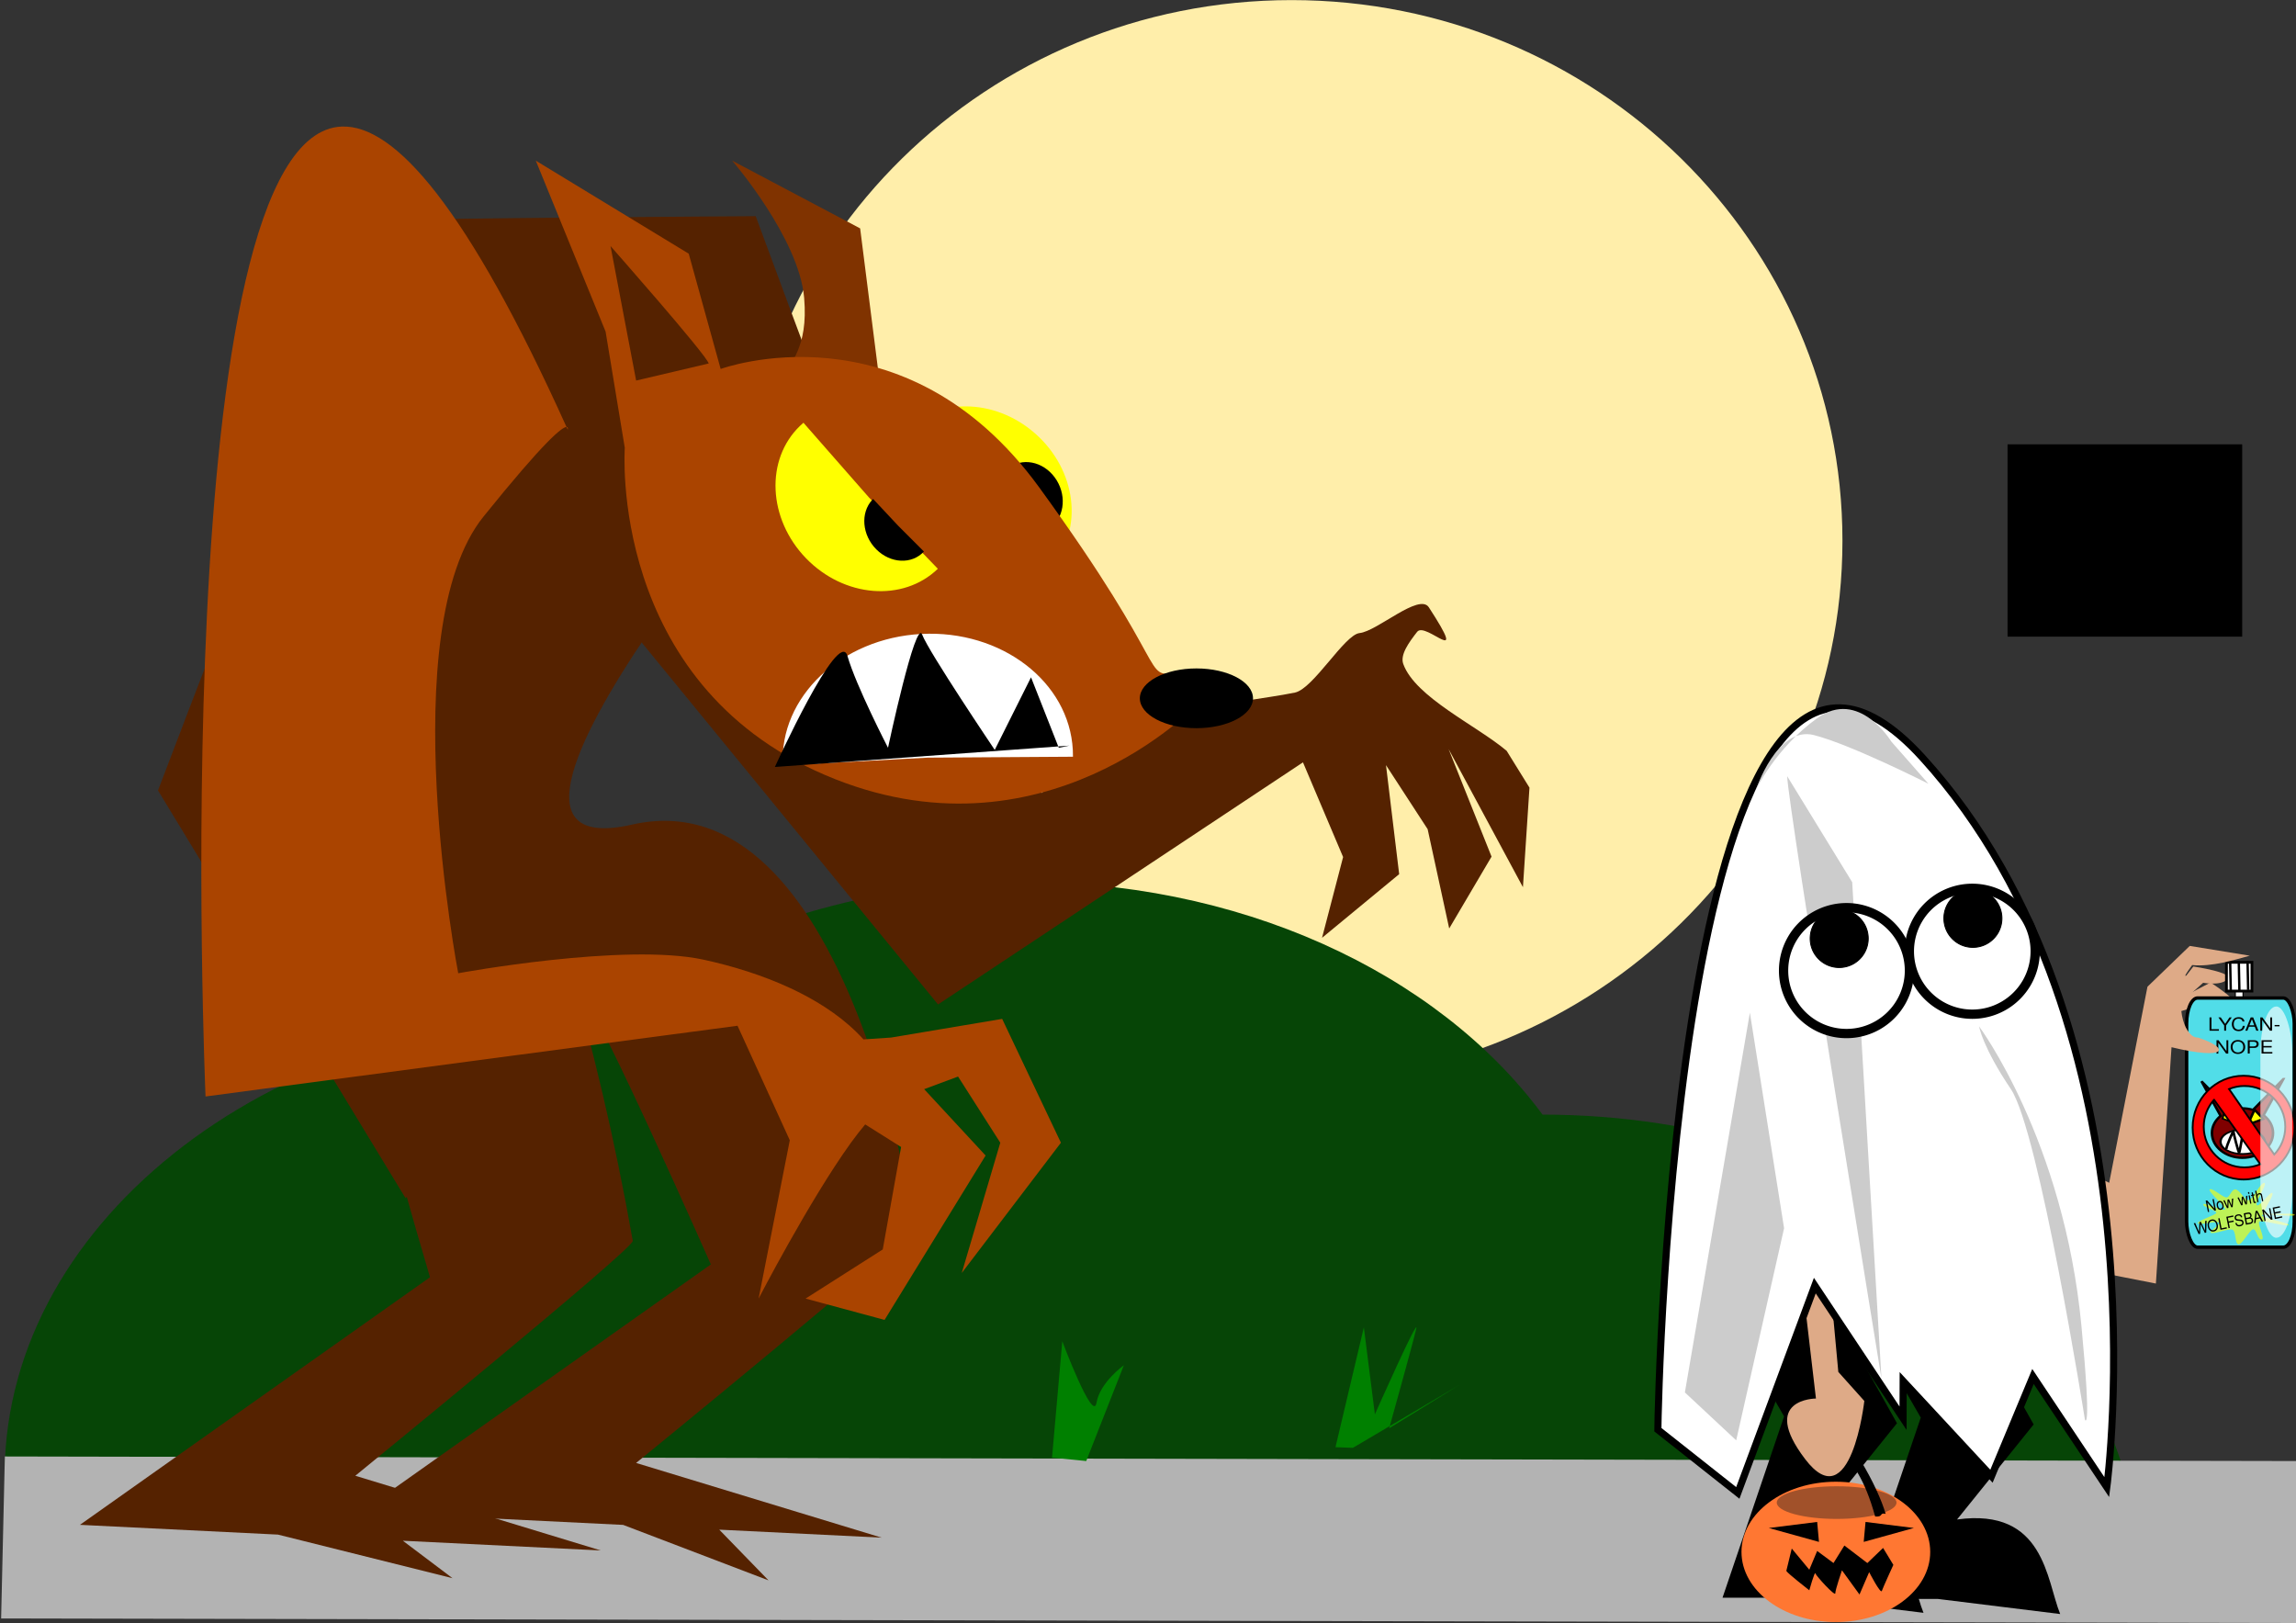 <?xml version="1.0" encoding="UTF-8" standalone="no"?>
<!-- Created with Inkscape (http://www.inkscape.org/) -->
<svg
    xmlns:inkscape="http://www.inkscape.org/namespaces/inkscape"
    xmlns:rdf="http://www.w3.org/1999/02/22-rdf-syntax-ns#"
    xmlns="http://www.w3.org/2000/svg"
    xmlns:cc="http://creativecommons.org/ns#"
    xmlns:dc="http://purl.org/dc/elements/1.1/"
    xmlns:sodipodi="http://sodipodi.sourceforge.net/DTD/sodipodi-0.dtd"
    xmlns:svg="http://www.w3.org/2000/svg"
    xmlns:ns1="http://sozi.baierouge.fr"
    xmlns:xlink="http://www.w3.org/1999/xlink"
    id="svg2"
    sodipodi:docname="werewolf_vs_kid.svg"
    viewBox="0 0 677.99 479.32"
    version="1.1"
    inkscape:version="0.48.0 r9654"
  >
  <rect x="0" y="0" width="677.99" height="479.32" fill="#333333" stroke="none"/>
  <sodipodi:namedview
      id="base"
      bordercolor="#666666"
      inkscape:pageshadow="2"
      inkscape:window-y="25"
      fit-margin-left="0"
      pagecolor="#ffffff"
      inkscape:window-height="1148"
      inkscape:window-maximized="1"
      inkscape:zoom="7.9195959"
      inkscape:window-x="0"
      showgrid="false"
      borderopacity="1.0"
      inkscape:current-layer="layer1"
      inkscape:cx="704.30493"
      inkscape:cy="144.07555"
      fit-margin-top="0"
      fit-margin-right="0"
      fit-margin-bottom="0"
      inkscape:window-width="1600"
      inkscape:pageopacity="0.0"
      inkscape:document-units="px"
  />
  <g
      id="layer1"
      inkscape:label="Layer 1"
      inkscape:groupmode="layer"
      transform="translate(-7.545 -571.53)"
    >
    <path
        id="path3910"
        sodipodi:rx="217.1828"
        sodipodi:ry="213.14218"
        style="fill:#ffeeaa"
        sodipodi:type="arc"
        d="m420.22 348.29c0 117.72-97.236 213.14-217.18 213.14-119.95 0-217.18-95.427-217.18-213.14 0-117.72 97.236-213.14 217.18-213.14 119.95 0 217.18 95.427 217.18 213.14z"
        transform="matrix(.749 0 0 .749 236.86 470.33)"
        sodipodi:cy="348.28586"
        sodipodi:cx="203.04066"
    />
    <path
        id="path3954"
        style="fill:#064506"
        inkscape:connector-curvature="0"
        d="m306.35 831.94c-1.519 0.022-3.057 0.072-4.584 0.125-44.985 1.544-85.364 15.875-115.45 38.25-2.522 0.005-5.069 0.038-7.614 0.125-97.692 3.354-173.63 67.097-169.64 142.34l176.86-6.094 104.3-1.688c-3.861 12.166-5.63 24.936-4.933 38.063l176.9-6.063 177.02-2.906c-0.024-1.061-0.099-2.096-0.155-3.156-3.881-73.157-81.9-130.28-176.01-130.31-30.987-41.958-90.011-69.675-156.7-68.687z"
    />
    <rect
        id="rect3983"
        style="fill:#b3b3b3"
        transform="matrix(1 .002 -.023 1 0 0)"
        rx="0"
        ry="9.727"
        height="47.823"
        width="677.89"
        y="1001.5"
        x="32.013"
    />
    <g
        id="g3030"
        transform="matrix(.624 0 0 .624 -20.815 439.46)"
      >
      <path
          id="path3026"
          d="m298.56 453.91s-65.183-120.62 15.588-113.36c80.771 7.254 224.15 246.33 224.15 246.33 45.094-41.705 91.26-41.656 119.93-47.52 8.729-1.785 23.479-27.44 30.612-28.161 8.305-0.84 28.251-19.153 32.78-12.174 19.553 30.128-1.501 6.4-5.543 11.589-3.996 5.129-8.149 10.875-6.566 15.227 5.724 15.739 34.607 29.031 48.919 41.072l10.803 17.432-3.094 47.098-35.176-65.354 20.32 50.899-20.035 33.988-10.206-46.989-19.706-30.294 6.235 51.584-36.502 30.125 9.973-38.225-18.994-44.808-172.7 114.56z"
          sodipodi:nodetypes="cscssssscccccccccccccc"
          style="fill:#552200"
          inkscape:connector-curvature="0"
      />
      <path
          id="path2991"
          style="fill:#552200"
          inkscape:connector-curvature="0"
          d="m403.06 313.94s-166.68 1.021-173.75 2.031c-7.071 1.01-109.09 269.69-109.09 269.69l117.16 192.96s79.824-93.948 84.875-92.938c5.051 1.01 59.594 124.25 59.594 124.25l-165.66 117.16 124.16 6.094 68.781 26.25-23.312-24 76.844 3.781-116.19-35.344s131.34-107.08 131.34-111.12c0-4.041-31.318-214.14-133.34-190.91-102.03 23.234 91.906-199 91.906-199-2.02-4.041-33.312-88.906-33.312-88.906z"
      />
      <path
          id="path3018"
          style="fill:#552200"
          inkscape:connector-curvature="0"
          d="m209.66 477.12c-29.15 0.84-31.47 100.71 39.28 338.88l-165.66 117.16 93.72 4.62 82.594 20.625-23.5-17.719 93.656 4.594-116.16-35.344s131.31-107.08 131.31-111.12c-34.72-196.37-102.21-322.64-135.24-321.7z"
      />
      <path
          id="path3005"
          sodipodi:rx="46.972092"
          sodipodi:ry="41.416256"
          style="fill:#ffff00"
          sodipodi:type="arc"
          d="m67.68 383.64c0 22.874-21.03 41.416-46.972 41.416s-46.972-18.543-46.972-41.416c0-0.754 0.023-1.508 0.07-2.26l46.902 2.26z"
          transform="matrix(-.748 -.664 .664 -.748 268.73 748.61)"
          sodipodi:cy="383.6412"
          sodipodi:cx="20.708128"
          sodipodi:end="3.196196"
          sodipodi:start="0"
      />
      <path
          id="path3003"
          d="m419.21 387.68c-0.942-5.179 8.922-10.479 6.779-35.154-2.455-28.264-34.053-64.851-34.053-64.851l60.553 32.043 10.158 80.084-38.386-9.091"
          sodipodi:nodetypes="cscccc"
          style="fill:#803300"
          inkscape:connector-curvature="0"
      />
      <path
          id="path3007"
          sodipodi:rx="46.972092"
          sodipodi:ry="41.416256"
          style="fill:#000000"
          sodipodi:type="arc"
          d="m67.68 383.64c0 22.874-21.03 41.416-46.972 41.416s-46.972-18.543-46.972-41.416c0-0.754 0.023-1.508 0.07-2.26l46.902 2.26z"
          inkscape:transform-center-x="-12.962632"
          inkscape:transform-center-y="-7.0710678"
          transform="matrix(-.218 -.295 .286 -.233 427.51 542.67)"
          sodipodi:cy="383.6412"
          sodipodi:cx="20.708128"
          sodipodi:end="3.196196"
          sodipodi:start="0"
      />
      <path
          id="path2987"
          d="m341.12 423.59-9.089-55.041-33.03-80.877 72.367 44.011 15.109 54.554s86.712-32.017 150.75 56.03c64.034 88.046 48.025 89.38 65.368 88.046 17.342-1.334 9.338 14.674 9.338 14.674s-73.372 77.374-176.09 33.351c-102.73-44.01-94.73-154.74-94.73-154.74z"
          sodipodi:nodetypes="cccccsscsc"
          style="fill:#aa4400"
          inkscape:connector-curvature="0"
      />
      <path
          id="path2993"
          d="m207.22 271.53c-84.168 3.13-64.505 458.94-64.505 458.94l251.75-33.47 24.737 54.188-14.762 74.906s24.062-46.47 43.586-73.594c2.381-3.307 4.663-6.201 6.856-8.812l16.993 10.688-8.685 48.469-36.514 23.25 37.375 10.094 47.808-77.781-29.08-31.4 16.052-5.969 19.978 31.312-18.23 61.625 46.92-61.625-27.803-58.594-52.565 8.835-13.078 0.867c-8.263-9.17-19.093-16.595-30.985-22.515-1.169-0.582-2.348-1.149-3.537-1.703-13.275-6.18-27.653-10.574-41.142-13.501-37.46-8.129-116.1 6.423-116.1 6.423s-31.212-162.55 11.965-216.09c29.563-36.661 37.327-42.405 39.284-42.375-46.85-103.73-81.2-143.09-106.31-142.16zm106.32 142.16c0.191 0.423 0.373 0.825 0.565 1.25 0 0 0.337-1.236-0.565-1.25z"
          sodipodi:nodetypes="sccccsccccccccccccccssscscsccc"
          style="fill:#aa4400"
          inkscape:connector-curvature="0"
      />
      <g
          id="g3056"
          transform="matrix(.999 .052 -.052 .999 23.928 -22.7)"
        >
        <path
            id="path2995"
            sodipodi:rx="46.972092"
            sodipodi:ry="41.416256"
            style="fill:#ffff00"
            sodipodi:type="arc"
            d="m67.68 383.64c0 22.874-21.03 41.416-46.972 41.416s-46.972-18.543-46.972-41.416c0-0.754 0.023-1.508 0.07-2.26l46.902 2.26z"
            transform="matrix(.731 .682 -.682 .731 702.87 151.84)"
            sodipodi:cy="383.6412"
            sodipodi:cx="20.708128"
            sodipodi:end="3.196196"
            sodipodi:start="0"
        />
        <path
            id="path2997"
            sodipodi:rx="46.972092"
            sodipodi:ry="41.416256"
            style="fill:#000000"
            sodipodi:type="arc"
            d="m67.673 384.39c-0.468 22.87-21.874 41.075-47.812 40.663-25.938-0.412-46.585-19.287-46.117-42.156 0.01-0.505 0.031-1.009 0.062-1.514l46.902 2.26z"
            transform="matrix(.277 .242 -.229 .288 552.98 343.55)"
            sodipodi:cy="383.6412"
            sodipodi:cx="20.708128"
            sodipodi:end="3.196196"
            sodipodi:start="0.018034216"
        />
      </g
      >
      <path
          id="path2999"
          sodipodi:rx="68.690376"
          sodipodi:ry="58.588848"
          style="fill:#ffffff"
          sodipodi:type="arc"
          d="m74.751 368.49c0 32.358-30.754 58.589-68.69 58.589-37.937 0-68.69-26.231-68.69-58.589 0-1.066 0.034-2.133 0.102-3.198l68.588 3.198z"
          inkscape:transform-center-x="17.172593"
          inkscape:transform-center-y="9.0913729"
          transform="matrix(-.999 .053 -.053 -.999 510.1 937.95)"
          sodipodi:cy="368.48892"
          sodipodi:cx="6.0609155"
          sodipodi:end="3.196196"
          sodipodi:start="0"
      />
      <path
          id="path3001"
          d="m412.14 574.56s30.305-66.67 34.345-52.528c4.041 14.142 19.193 43.437 19.193 43.437s13.132-61.619 16.162-53.538c3.03 8.081 34.345 54.548 34.345 54.548l17.173-34.345 13.132 33.335 5.051-1.01"
          style="fill:#000000"
          inkscape:connector-curvature="0"
      />
      <path
          id="path3016"
          sodipodi:rx="15.152288"
          sodipodi:ry="16.667517"
          style="fill:#000000"
          sodipodi:type="arc"
          d="m-59.599 353.84c0 9.205-6.784 16.668-15.152 16.668-8.368 0-15.152-7.462-15.152-16.668 0-9.205 6.784-16.668 15.152-16.668 8.368 0 15.152 7.462 15.152 16.668z"
          transform="matrix(1.767 0 0 .848 743.71 242.01)"
          sodipodi:cy="353.84171"
          sodipodi:cx="-74.751289"
      />
      <path
          id="path3028"
          d="m380.83 383.64c-1.01-4.041-46.467-55.558-46.467-55.558l12.122 63.64z"
          style="fill:#552200"
          inkscape:connector-curvature="0"
      />
    </g
    >
    <path
        id="path4201"
        d="m649.7 867.17 10.607-5.552s10.394 6.716 7.6 7.657c-2.794 0.941-6.963-2.084-6.963-2.084l-10.682 3.294z"
        sodipodi:nodetypes="ccsccc"
        style="fill:#deaa87"
        inkscape:connector-curvature="0"
    />
    <path
        id="path4199"
        sodipodi:nodetypes="ccsccc"
        style="fill:#deaa87"
        inkscape:connector-curvature="0"
        d="m647.89 866.37 7.324-9.47s12.248 1.768 10.102 3.788c-2.147 2.02-7.197 1.01-7.197 1.01l-8.334 7.45z"
    />
    <rect
        id="rect4003"
        style="stroke:#000000;stroke-width:.329;fill:#ffffff"
        rx="0"
        ry="1.881"
        height="4.514"
        width="2.294"
        y="862.74"
        x="667.61"
    />
    <rect
        id="rect3997"
        style="stroke:#000000;fill:#51dde8"
        rx="3.243"
        ry="7.533"
        height="73.571"
        width="31.786"
        y="866.2"
        x="653.24"
    />
    <path
        id="path4173"
        style="opacity:.623;fill:#ffff00"
        sodipodi:type="star"
        sodipodi:sides="11"
        inkscape:transform-center-x="-1.0033524"
        sodipodi:r1="28.758318"
        sodipodi:r2="14.379159"
        inkscape:transform-center-y="-0.11437965"
        sodipodi:arg1="0.53439548"
        sodipodi:arg2="0.81999481"
        transform="matrix(.458 0 0 .289 366.36 694.67)"
        inkscape:randomized="-0.164"
        sodipodi:cy="813.71362"
        sodipodi:cx="662.6601"
        inkscape:rounded="0.17"
        inkscape:flatsided="false"
        d="m692.12 825.5c-1.143 2.164-16.926-5.491-18.753-3.62-1.827 1.871 4.058 17.655 1.368 18.337-2.69 0.682-3.242-11.149-5.575-10.321-2.333 0.828-6.991 15.709-9.383 15.334-2.392-0.375-1.423-13.827-3.942-15.07-2.519-1.243-11.506 4.64-13.738 3.348-2.232-1.292 6.753-8.599 4.994-10.542-1.76-1.943-13.228 3.259-13.443 0.558-0.215-2.701 11.31-7.893 11.838-10.446 0.528-2.553-8.81-6.004-8.364-8.713 0.446-2.709 12.749 7.361 13.924 5.219 1.175-2.143-11.689-19.049-9.686-20.625 2.003-1.576 9.164 9.728 11.189 8.21 2.025-1.517 2.793-8.089 5.249-8.11 2.456-0.021 6.013 10.838 8.426 11.101 2.413 0.263 7.686-18.179 10.219-17.743 2.532 0.436-6.611 20.887-4.765 22.833 1.846 1.946 8.768-14.69 9.986-12.409 1.218 2.28-6.011 17.661-5.141 20.23 0.871 2.569 19.625-0.785 19.543 1.984-0.083 2.77-20.321-2.08-21.197 0.373-0.876 2.453 18.395 7.908 17.251 10.072z"
    />
    <rect
        id="rect4001"
        style="stroke:#000000;stroke-width:.817;fill:#ffffff"
        rx="0"
        ry="3.538"
        height="8.49"
        width="7.52"
        y="855.66"
        x="665"
    />
    <path
        id="path4007"
        style="stroke:#000000;stroke-width:0.702;fill:#ffffff"
        inkscape:connector-curvature="0"
        d="m671.23 855.26 0.179 8.571"
    />
    <path
        id="path4009"
        d="m666.09 855.39 0.179 8.571"
        style="stroke:#000000;stroke-width:0.702;fill:#ffffff"
        inkscape:connector-curvature="0"
    />
    <path
        id="path4011"
        style="stroke:#000000;stroke-width:0.702;fill:#ffffff"
        inkscape:connector-curvature="0"
        d="m668.64 855.35 0.179 8.571"
    />
    <g
        id="g4116"
        transform="translate(.379 -3.308)"
      >
      <g
          id="g4041"
          transform="matrix(1.075 0 0 .931 -28.436 178.01)"
        >
        <path
            id="path4022"
            style="stroke:#000000;stroke-width:0.702;fill:#800000"
            inkscape:connector-curvature="0"
            d="m660.34 768.44-8.34 9.78c-0.905-0.312-1.885-0.5-2.906-0.5-1.194 0-2.316 0.236-3.344 0.656l-7.906-9.219 5.25 10.969c-1.463 1.414-2.375 3.313-2.375 5.438 0 4.339 3.74 7.875 8.375 7.875s8.406-3.536 8.406-7.875c0-2.23-1-4.226-2.594-5.656l5.438-11.469z"
        />
        <path
            id="path4031"
            sodipodi:rx="6.9642859"
            sodipodi:ry="5.1785712"
            style="stroke:#000000;stroke-width:0.702;fill:#ffffff"
            sodipodi:type="arc"
            d="m632.5 798.97c0 2.86-3.118 5.179-6.964 5.179s-6.964-2.318-6.964-5.179c0-2.86 3.118-5.179 6.964-5.179s6.964 2.318 6.964 5.179z"
            transform="matrix(.874 0 0 .746 102.45 192.31)"
            sodipodi:cy="798.9693"
            sodipodi:cx="625.53571"
        />
        <path
            id="path4033"
            style="stroke:#000000;stroke-width:0.702;fill:#ffffff"
            inkscape:connector-curvature="0"
            d="m644.64 790.67c0.179-1.339 1.964-5.982 1.964-5.625 0 0.357 1.429 7.054 1.607 6.696 0.179-0.357 1.071-6.607 1.071-6.607s2.768 6.875 2.768 6.161c0-0.714 0.893-5.804 0.893-5.804l1.607 4.821"
        />
        <path
            id="path4035"
            style="stroke:#000000;stroke-width:.519;fill:#ffff00"
            inkscape:connector-curvature="0"
            d="m644.51 779.83 3.969 3.252-4.825-2.074 0.233-1.233z"
        />
        <path
            id="path4039"
            style="stroke:#000000;stroke-width:0.702;fill:#ffff00"
            inkscape:connector-curvature="0"
            d="m650.54 782.9 1.875-4.732 2.411 2.946z"
        />
      </g
      >
      <path
          id="path4013"
          d="m669.69 892.46c-8.307 0-15.051 6.856-15.051 15.314 0 8.458 6.744 15.314 15.051 15.314s15.027-6.856 15.027-15.314c0-8.458-6.72-15.314-15.027-15.314zm0.263 3.015c6.645 0 12.036 5.391 12.036 12.036 0 3.18-1.239 6.061-3.254 8.207l-13.35-19.34c1.408-0.578 2.955-0.909 4.57-0.909zm-8.997 4.068 13.663 19.047c-1.434 0.601-3.013 0.933-4.666 0.933-6.645 0-12.036-5.367-12.036-12.012 0-3.06 1.157-5.844 3.039-7.968z"
          style="stroke:#000000;stroke-width:.538;fill:#ff0000"
          inkscape:connector-curvature="0"
      />
    </g
    >
    <rect
        id="rect4076"
        style="opacity:.623;fill:#ffffff"
        rx="4.705"
        ry="13.588"
        height="68.293"
        width="9.41"
        y="868.7"
        x="675.02"
    />
    <g
        id="text4157"
        style="fill:#000000"
        transform="scale(1.063 .941)"
      >
      <path
          id="path3127"
          d="m621.42 926.59v3.71h2.064v0.47h-2.597v-4.18h0.533"
      />
      <path
          id="path3129"
          d="m625.49 929.13v1.64h-0.533v-1.64l-1.611-2.54h0.659l1.227 2.035 1.193-2.035h0.636l-1.571 2.54"
      />
      <path
          id="path3131"
          d="m627.08 928.73c0-0.191 0.015-0.38 0.046-0.568 0.034-0.187 0.098-0.382 0.189-0.585 0.092-0.203 0.204-0.378 0.338-0.527 0.138-0.153 0.321-0.279 0.55-0.378 0.233-0.099 0.495-0.149 0.785-0.149 0.91 0 1.447 0.455 1.611 1.365h-0.545c-0.061-0.298-0.182-0.522-0.361-0.671-0.18-0.149-0.436-0.224-0.768-0.224-0.405 0-0.726 0.155-0.963 0.464-0.233 0.31-0.35 0.732-0.35 1.267 0 0.524 0.122 0.94 0.367 1.25 0.245 0.306 0.575 0.459 0.992 0.459 0.344 0 0.608-0.096 0.791-0.287 0.183-0.195 0.308-0.495 0.373-0.9h0.55c-0.126 1.105-0.7 1.657-1.72 1.657-0.287 0-0.545-0.048-0.774-0.143-0.226-0.099-0.407-0.224-0.545-0.373-0.134-0.149-0.247-0.323-0.338-0.522-0.088-0.203-0.149-0.396-0.183-0.579-0.031-0.183-0.046-0.369-0.046-0.556"
      />
      <path
          id="path3133"
          d="m633.45 929.51h-1.611l-0.441 1.256h-0.568l1.491-4.18h0.688l1.468 4.18h-0.596l-0.43-1.256m-0.149-0.447-0.642-1.903-0.688 1.903h1.33"
      />
      <path
          id="path3135"
          d="m638.26 926.59v4.18h-0.602l-2.162-3.389v3.389h-0.505v-4.18h0.579l2.184 3.417v-3.417h0.505"
      />
      <path
          id="path3137"
          d="m640.33 928.98v0.413h-1.365v-0.413h1.365"
      />
      <path
          id="path3139"
          d="m626.09 933.76v4.18h-0.602l-2.162-3.389v3.389h-0.505v-4.18h0.579l2.184 3.417v-3.417h0.505"
      />
      <path
          id="path3141"
          d="m630.79 935.91c0 0.619-0.183 1.133-0.55 1.542-0.367 0.409-0.856 0.614-1.468 0.614-0.604 0-1.091-0.201-1.462-0.602-0.371-0.405-0.556-0.935-0.556-1.588-0-0.654 0.185-1.181 0.556-1.583 0.371-0.405 0.856-0.608 1.456-0.608 0.612 0 1.101 0.203 1.468 0.608 0.371 0.405 0.556 0.944 0.556 1.617m-2.024-1.754c-0.443 0-0.801 0.159-1.072 0.476-0.271 0.313-0.407 0.728-0.407 1.244 0 0.516 0.136 0.933 0.407 1.25 0.275 0.313 0.635 0.47 1.078 0.47 0.443 0 0.801-0.157 1.072-0.47 0.275-0.313 0.413-0.722 0.413-1.227 0-0.527-0.136-0.95-0.407-1.267-0.271-0.317-0.633-0.476-1.084-0.476"
      />
      <path
          id="path3143"
          d="m634.53 934.98c0 0.355-0.109 0.642-0.327 0.86-0.214 0.214-0.495 0.321-0.843 0.321h-1.313v1.772h-0.533v-4.18h1.726c0.413 0 0.73 0.107 0.952 0.321 0.226 0.21 0.338 0.512 0.338 0.906m-2.483 0.711h1.112c0.256 0 0.455-0.065 0.596-0.195 0.145-0.13 0.218-0.31 0.218-0.539-0-0.229-0.073-0.409-0.218-0.539-0.141-0.13-0.34-0.195-0.596-0.195h-1.112v1.468"
      />
      <path
          id="path3145"
          d="m635.87 936.03v1.433h2.465v0.47h-2.999v-4.18h2.895v0.47h-2.362v1.336h2.276v0.47h-2.276"
      />
    </g
    >
    <g
        id="text4163"
        style="fill:#000000"
        transform="matrix(.935 -.185 .203 1.029 0 0)"
      >
      <path
          id="path3148"
          d="m492.7 988.05v3.264h-0.47l-1.688-2.647v2.647h-0.394v-3.264h0.452l1.706 2.669v-2.669h0.394"
      />
      <path
          id="path3150"
          d="m494.26 988.9c0.337 0 0.599 0.112 0.784 0.336 0.188 0.221 0.282 0.534 0.282 0.94 0 0.385-0.096 0.688-0.287 0.909-0.188 0.221-0.446 0.331-0.775 0.331-0.334 0-0.596-0.11-0.784-0.331-0.185-0.224-0.278-0.533-0.278-0.927s0.094-0.702 0.282-0.922c0.188-0.224 0.446-0.336 0.775-0.336m0.004 0.345c-0.209 0-0.373 0.082-0.493 0.246-0.119 0.161-0.179 0.384-0.179 0.667s0.06 0.508 0.179 0.672c0.119 0.161 0.284 0.242 0.493 0.242 0.206 0 0.369-0.081 0.488-0.242 0.122-0.164 0.184-0.384 0.184-0.658-0-0.29-0.06-0.516-0.179-0.681-0.116-0.164-0.281-0.246-0.493-0.246"
      />
      <path
          id="path3152"
          d="m497.97 991.31h-0.425l-0.475-1.841-0.452 1.841h-0.421l-0.681-2.346h0.412l0.479 1.827 0.448-1.827h0.457l0.461 1.827 0.466-1.827h0.421l-0.69 2.346"
      />
      <path
          id="path3154"
          d="m502.45 991.31h-0.425l-0.475-1.841-0.452 1.841h-0.421l-0.681-2.346h0.412l0.479 1.827 0.448-1.827h0.457l0.461 1.827 0.466-1.827h0.421l-0.69 2.346"
      />
      <path
          id="path3156"
          d="m503.87 988.99v2.346h-0.372v-2.346h0.372m0-0.945v0.47h-0.376v-0.47h0.376"
      />
      <path
          id="path3158"
          d="m505.34 988.97v0.305h-0.385v1.608c0 0.084 0.013 0.14 0.04 0.17 0.03 0.027 0.085 0.04 0.166 0.04 0.075 0 0.134-0.006 0.179-0.018v0.313c-0.116 0.021-0.218 0.031-0.304 0.031-0.146 0-0.258-0.033-0.336-0.099-0.078-0.063-0.116-0.154-0.116-0.273v-1.773h-0.318v-0.305h0.318v-0.645h0.372v0.645h0.385"
      />
      <path
          id="path3160"
          d="m507.25 989.69c-0-0.164-0.051-0.282-0.152-0.354-0.099-0.072-0.209-0.107-0.331-0.107-0.191 0-0.345 0.073-0.461 0.219-0.116 0.143-0.175 0.334-0.175 0.573v1.294h-0.372v-3.264h0.372v1.24c0.11-0.143 0.221-0.243 0.331-0.3 0.113-0.06 0.254-0.09 0.421-0.09 0.227 0 0.406 0.058 0.537 0.175 0.134 0.113 0.202 0.269 0.202 0.466v1.773h-0.372v-1.625"
      />
      <path
          id="path3162"
          d="m488.4 996.91h-0.457l-0.752-2.682-0.73 2.682h-0.457l-0.837-3.264h0.466l0.613 2.651 0.725-2.651h0.448l0.743 2.651 0.6-2.651h0.466l-0.828 3.264"
      />
      <path
          id="path3164"
          d="m492.39 995.33c-0 0.484-0.143 0.885-0.43 1.205-0.287 0.319-0.669 0.479-1.146 0.479-0.472 0-0.852-0.157-1.142-0.47-0.29-0.316-0.434-0.73-0.434-1.24 0-0.51 0.145-0.922 0.434-1.236 0.29-0.316 0.669-0.475 1.137-0.475 0.478 0 0.86 0.158 1.146 0.475 0.29 0.316 0.434 0.737 0.434 1.263m-1.581-1.37c-0.346 0-0.625 0.124-0.837 0.372-0.212 0.245-0.318 0.569-0.318 0.972 0 0.403 0.106 0.728 0.318 0.976 0.215 0.245 0.496 0.367 0.842 0.367s0.625-0.122 0.837-0.367c0.215-0.245 0.322-0.564 0.322-0.958-0-0.412-0.106-0.742-0.318-0.99-0.212-0.248-0.494-0.372-0.846-0.372"
      />
      <path
          id="path3166"
          d="m493.32 993.65v2.897h1.612v0.367h-2.029v-3.264h0.416"
      />
      <path
          id="path3168"
          d="m495.86 995.42v1.487h-0.416v-3.264h2.19v0.367h-1.773v1.043h1.558v0.367h-1.558"
      />
      <path
          id="path3170"
          d="m499.13 996.65c0.167 0 0.309-0.019 0.425-0.058 0.116-0.039 0.202-0.09 0.255-0.152 0.057-0.063 0.096-0.124 0.116-0.184 0.024-0.063 0.036-0.128 0.036-0.197 0-0.248-0.2-0.424-0.6-0.528l-0.811-0.215c-0.427-0.11-0.64-0.364-0.64-0.761 0-0.296 0.103-0.528 0.309-0.699 0.209-0.173 0.493-0.26 0.851-0.26 0.376 0 0.669 0.09 0.878 0.269 0.209 0.176 0.315 0.424 0.318 0.743h-0.394c-0.003-0.212-0.075-0.375-0.215-0.488-0.14-0.116-0.34-0.175-0.6-0.175-0.221 0-0.399 0.051-0.533 0.152-0.131 0.102-0.197 0.234-0.197 0.399 0 0.125 0.04 0.224 0.121 0.296 0.081 0.072 0.219 0.134 0.416 0.188l0.819 0.219c0.221 0.06 0.391 0.161 0.51 0.305 0.122 0.143 0.184 0.315 0.184 0.515 0 0.087-0.012 0.173-0.036 0.26-0.021 0.084-0.061 0.172-0.121 0.264-0.06 0.09-0.136 0.169-0.228 0.237-0.092 0.069-0.216 0.125-0.372 0.17-0.152 0.045-0.325 0.067-0.519 0.067-0.122 0-0.24-0.01-0.354-0.031-0.11-0.018-0.224-0.052-0.34-0.103-0.116-0.054-0.216-0.121-0.3-0.202-0.084-0.084-0.154-0.194-0.21-0.331-0.054-0.137-0.082-0.296-0.085-0.475h0.394v0.022c0 0.092 0.013 0.179 0.04 0.26 0.03 0.081 0.076 0.16 0.139 0.237 0.066 0.078 0.161 0.14 0.287 0.188 0.128 0.045 0.281 0.067 0.457 0.067"
      />
      <path
          id="path3172"
          d="m503.38 995.98c-0 0.281-0.088 0.506-0.264 0.676-0.176 0.17-0.409 0.255-0.699 0.255h-1.473v-3.264h1.325c0.182 0 0.34 0.027 0.475 0.081s0.234 0.125 0.3 0.215c0.069 0.087 0.118 0.175 0.148 0.264 0.03 0.087 0.045 0.176 0.045 0.269 0 0.334-0.151 0.572-0.452 0.712 0.209 0.081 0.36 0.184 0.452 0.309 0.096 0.125 0.143 0.287 0.143 0.484m-1.214-0.927c0.436 0 0.654-0.173 0.654-0.519s-0.218-0.519-0.654-0.519h-0.806v1.039h0.806m0.21 1.491c0.146 0 0.266-0.031 0.358-0.094 0.092-0.066 0.154-0.137 0.184-0.215 0.03-0.078 0.045-0.161 0.045-0.251-0-0.17-0.051-0.306-0.152-0.407-0.102-0.104-0.246-0.157-0.434-0.157h-1.016v1.124h1.016"
      />
      <path
          id="path3174"
          d="m505.57 995.93h-1.258l-0.345 0.981h-0.443l1.164-3.264h0.537l1.146 3.264h-0.466l-0.336-0.981m-0.116-0.349-0.502-1.487-0.537 1.487h1.039"
      />
      <path
          id="path3176"
          d="m509.34 993.65v3.264h-0.47l-1.688-2.647v2.647h-0.394v-3.264h0.452l1.706 2.669v-2.669h0.394"
      />
      <path
          id="path3178"
          d="m510.5 995.42v1.119h1.926v0.367h-2.342v-3.264h2.261v0.367h-1.845v1.043h1.778v0.367h-1.778"
      />
    </g
    >
    <path
        id="path3999"
        sodipodi:nodetypes="ccccccccsccccc"
        style="fill:#deaa87"
        inkscape:connector-curvature="0"
        d="m608.74 879.21 13.569 59.813-7.839-25.756 15.9 7.49 11.303-57.889 12.489-12.049 17.725 2.886c-4.326 1.175-11.177 3.36-17.019 2.768-4.36 6.007 0.069 0.832-1.885 5.119-3.381 7.417-0.035 16.586 3.623 16.276 9.754 3.252 8.528 6.817-7.832 2.863l-4.613 69.777-26.083-5.112-24.89-25.842"
    />
    <path
        id="path3064"
        d="m570.69 925.44 37.376 66.67-22.621 28.057c25.865-3.551 26.373 17.898 30.453 27.919l-36.116-4.458h-23.234l18.183-53.538-30.305-52.528z"
        sodipodi:nodetypes="ccccccccc"
        style="fill:#000000"
        inkscape:connector-curvature="0"
    />
    <path
        id="path3062"
        sodipodi:nodetypes="ccccccccc"
        style="fill:#000000"
        inkscape:connector-curvature="0"
        d="m530.33 925.08 37.376 66.67-22.621 28.057c25.865-3.551 26.373 17.898 30.453 27.919l-36.116-4.458h-23.234l18.183-53.538-30.305-52.528z"
    />
    <g
        id="g3851"
        transform="translate(51.46 41.565)"
      >
      <path
          id="path3068"
          sodipodi:rx="20.982143"
          sodipodi:ry="16.25"
          style="fill:#ff7732"
          sodipodi:type="arc"
          d="m510.89 995.22c0 8.975-9.394 16.25-20.982 16.25s-20.982-7.275-20.982-16.25 9.394-16.25 20.982-16.25 20.982 7.275 20.982 16.25z"
          transform="matrix(1.328 0 0 1.275 -152.4 -280.73)"
          sodipodi:cy="995.2193"
          sodipodi:cx="489.91071"
      />
      <path
          id="path3846"
          sodipodi:rx="15.535714"
          sodipodi:ry="4.8214288"
          style="fill:#a1512a"
          sodipodi:type="arc"
          d="m472.68 952.01c0 2.663-6.956 4.821-15.536 4.821-8.58 0-15.536-2.159-15.536-4.821s6.956-4.821 15.536-4.821c8.58 0 15.536 2.159 15.536 4.821z"
          transform="matrix(1.138 0 0 1 -21.804 21.607)"
          sodipodi:cy="952.00507"
          sodipodi:cx="457.14285"
      />
      <path
          id="path3844"
          d="m496.28 951.82c-1.605-0.048-3.199 0.843-4.688 2.969 2.59 1.963 12.092 0.657 18.21 22.942 2.56 0.198 1.149-1.252 3.094-0.786-2.122-7.592-11.382-24.969-16.616-25.125zm-4.688 2.969c-7.532-5.707-7.975 7.558-7.062 14.969 0.678-0.194 1.431-0.37 2.219-0.531 1.337-7.159 3-11.804 4.844-14.438z"
          sodipodi:nodetypes="scccscccc"
          style="fill:#000000"
          inkscape:connector-curvature="0"
      />
      <path
          id="path3838"
          d="m506.96 979.33 14.286 1.786-14.821 4.107z"
          style="fill:#000000"
          inkscape:connector-curvature="0"
      />
      <path
          id="path3840"
          style="fill:#000000"
          inkscape:connector-curvature="0"
          d="m492.68 979.33-14.286 1.786 14.821 4.107z"
      />
      <path
          id="path3842"
          d="m483.57 993.79c0.357 0.714 6.786 5.714 6.786 5.714s1.607-5.714 1.786-5c0.179 0.714 5.893 6.964 5.893 5.893s1.964-6.786 1.964-6.786l5.179 7.143 2.857-6.607s3.393 6.607 3.75 5.536c0.357-1.071 3.393-7.679 3.393-7.679l-3.036-5-4.643 4.464-6.786-5.179-3.214 5.179-4.821-3.571-2.321 5.536-5.179-6.25z"
          style="fill:#000000"
          inkscape:connector-curvature="0"
      />
    </g
    >
    <path
        id="path3066"
        sodipodi:nodetypes="ccscccc"
        style="fill:#deaa87"
        inkscape:connector-curvature="0"
        d="m537.53 933.03c0.714 3.571 6.25 51.429 6.25 51.429s-16.786 0-3.214 17.857c13.571 17.857 17.5-17.143 17.5-17.143l-7.679-8.571-4.286-46.429z"
    />
    <path
        id="path3046"
        sodipodi:nodetypes="cscccccccc"
        style="stroke:#000000;stroke-width:2.102;fill:#ffffff"
        inkscape:connector-curvature="0"
        d="m497.1 993.66c0-6.786 5.448-278.21 78.089-198.48 72.641 79.732 54.481 215.45 54.481 215.45l-21.798-32.682-12.262 29.45-26.074-28.092-0.038 10.967-26.048-39.161-22.742 61.215z"
    />
    <path
        id="path3904"
        sodipodi:nodetypes="cccc"
        style="fill:#cccccc"
        inkscape:connector-curvature="0"
        d="m535.29 800.71c0 7.486 27.83 177.79 27.83 177.79l-8.637-146.5z"
    />
    <path
        id="path3048"
        sodipodi:rx="30.714285"
        sodipodi:ry="30.714285"
        style="stroke:#000000;stroke-width:4.533;fill:#ffffff"
        sodipodi:type="arc"
        d="m444.29 921.65a30.714 30.714 0 1 1 -61.429 0 30.714 30.714 0 1 1 61.429 0z"
        transform="matrix(.605 0 0 .605 302.59 300.51)"
        sodipodi:cy="921.64789"
        sodipodi:cx="413.57144"
    />
    <path
        id="path3050"
        sodipodi:rx="30.714285"
        sodipodi:ry="30.714285"
        style="stroke:#000000;stroke-width:4.533;fill:#ffffff"
        sodipodi:type="arc"
        d="m444.29 921.65a30.714 30.714 0 1 1 -61.429 0 30.714 30.714 0 1 1 61.429 0z"
        transform="matrix(.605 0 0 .605 339.73 294.8)"
        sodipodi:cy="921.64789"
        sodipodi:cx="413.57144"
    />
    <path
        id="path3052"
        sodipodi:rx="30.714285"
        sodipodi:ry="30.714285"
        style="stroke:#000000;fill:#000000"
        sodipodi:type="arc"
        d="m444.29 921.65a30.714 30.714 0 1 1 -61.429 0 30.714 30.714 0 1 1 61.429 0z"
        transform="matrix(.279 0 0 .279 435.26 591.49)"
        sodipodi:cy="921.64789"
        sodipodi:cx="413.57144"
    />
    <path
        id="path3054"
        sodipodi:rx="30.714285"
        sodipodi:ry="30.714285"
        style="stroke:#000000;fill:#000000"
        sodipodi:type="arc"
        d="m444.29 921.65a30.714 30.714 0 1 1 -61.429 0 30.714 30.714 0 1 1 61.429 0z"
        transform="matrix(.279 0 0 .279 474.74 585.54)"
        sodipodi:cy="921.64789"
        sodipodi:cx="413.57144"
    />
    <path
        id="path3865"
        d="m569.74 940.08 10.653-3.933 7.519 48.271z"
        style="fill:#ffffff"
        inkscape:connector-curvature="0"
    />
    <path
        id="path3902"
        style="fill:#cccccc"
        inkscape:connector-curvature="0"
        d="m524.27 870.53-19.193 112.13 15.152 14.142 14.142-62.629z"
    />
    <path
        id="path3906"
        sodipodi:nodetypes="cscsc"
        style="fill:#cccccc"
        inkscape:connector-curvature="0"
        d="m591.95 874.58s25.013 33.51 30.224 88.408c3.051 32.147 1.042 27.756 1.042 27.756s-13.549-85.324-21.886-97.66c-8.338-12.336-9.38-18.504-9.38-18.504z"
    />
    <path
        id="path3908"
        style="fill:#cccccc"
        inkscape:connector-curvature="0"
        d="m566.01 790.45s-9.528-15.759-21.871-6.868c-12.343 8.891-18.084 21.15-18.084 21.15s6.17-18.965 17.145-16.159c10.976 2.805 33.787 14.363 33.787 14.363z"
    />
    <path
        id="path3993"
        d="m401.9 998.83 8.38-35.387 3.26 25.686s13.346-30.058 12.183-25.144c-1.164 4.915-7.966 29.256-7.966 29.256l20.668-12.753-31.376 18.522z"
        style="fill:#008000"
        inkscape:connector-curvature="0"
    />
    <path
        id="path3995"
        style="fill:#008000"
        inkscape:connector-curvature="0"
        d="m318.2 1001.9 3.03-34.345s9.091 24.244 10.102 18.183c1.01-6.061 8.081-11.112 8.081-11.112l-11.112 28.284z"
    />
    <flowRoot
        id="flowRoot4078"
        xml:space="preserve"
        style="font-size:40px;font-family:Bitstream Vera Sans;letter-spacing:0px;line-height:125%;word-spacing:0px;fill:#000000"
      >
      <flowRegion
          id="flowRegion4080"
        >
        <rect
            id="rect4082"
            y="702.72"
            width="69.286"
            x="600.36"
            height="56.786"
        />
      </flowRegion
      >
      <flowPara
          id="flowPara4084"
        >WIKFWOLF</flowPara
      >
    </flowRoot
    >
  </g
  >
</svg
>

